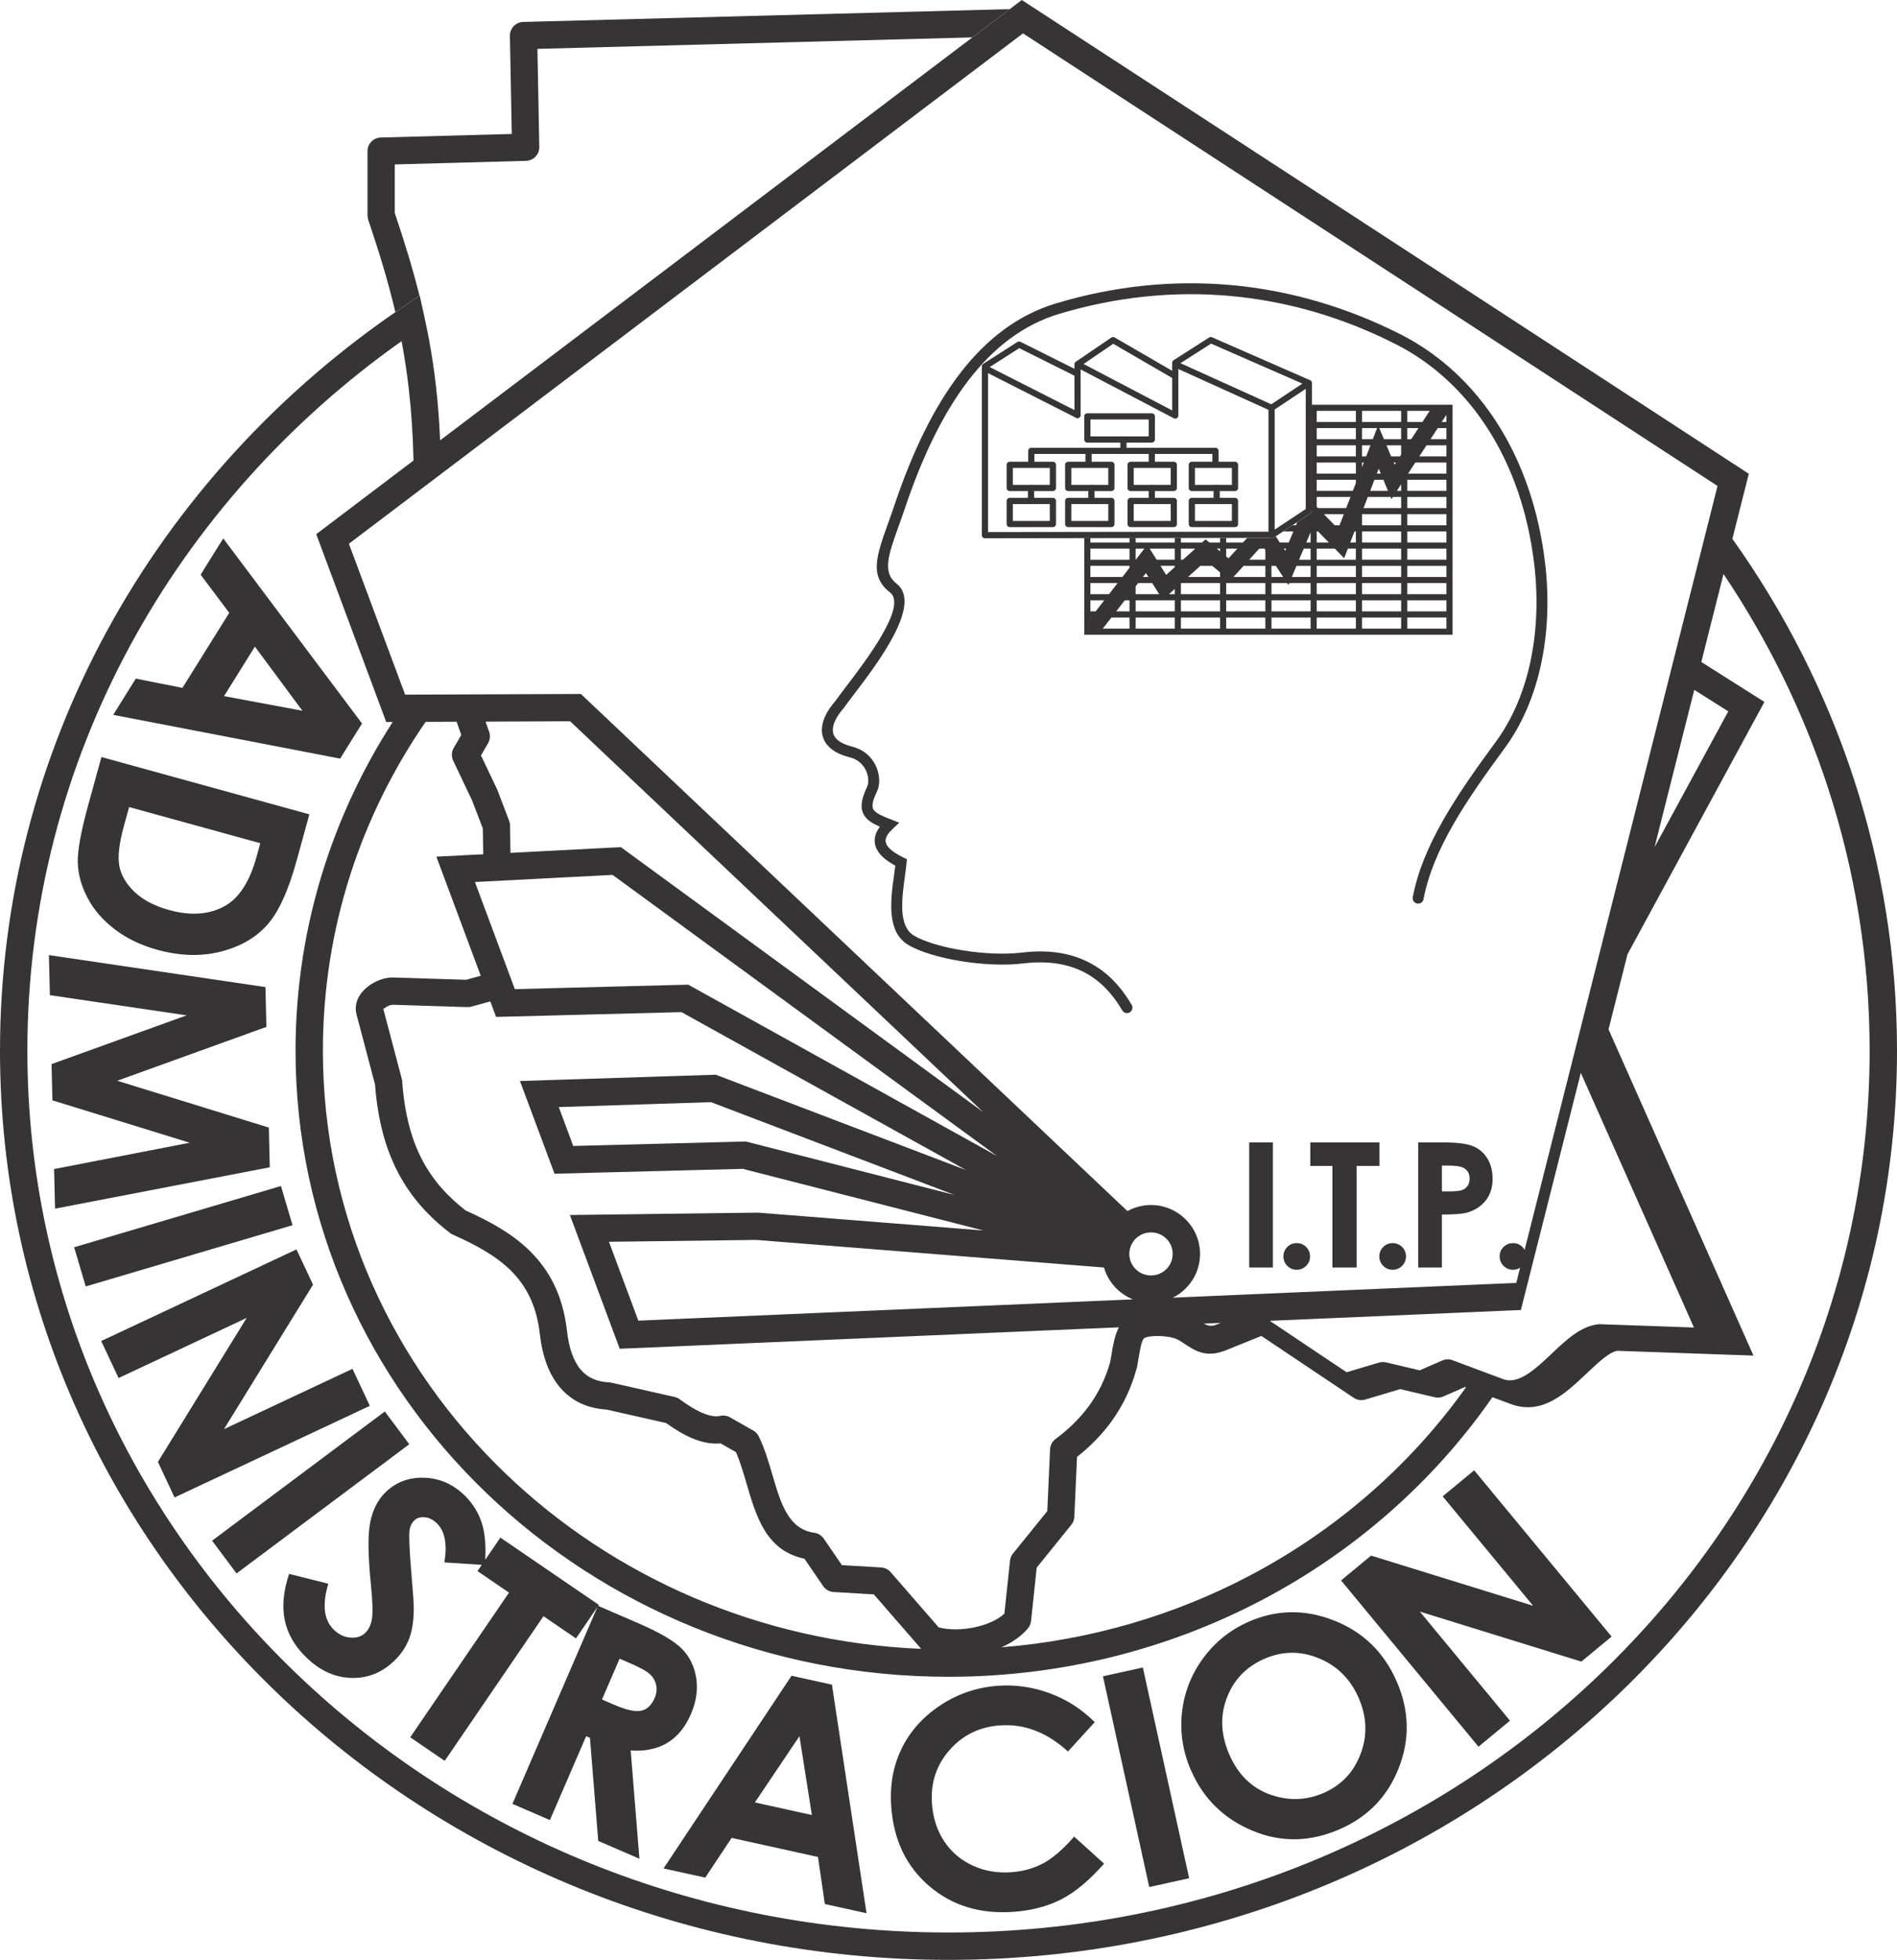 <?xml version="1.0" encoding="UTF-8"?> <!-- Creator: CorelDRAW 2019 (64-Bit) --> <svg xmlns="http://www.w3.org/2000/svg" xmlns:xlink="http://www.w3.org/1999/xlink" xml:space="preserve" width="163.249mm" height="168.593mm" version="1.1" style="shape-rendering:geometricPrecision; text-rendering:geometricPrecision; image-rendering:optimizeQuality; fill-rule:evenodd; clip-rule:evenodd" viewBox="0 0 16018.44 16542.82"> <defs> <style type="text/css"> <![CDATA[ .fil0 {fill:none} .fil1 {fill:#373435;fill-rule:nonzero} ]]> </style> </defs> <g id="Capa_x0020_1">  <g id="Administracion.cdr"> <ellipse class="fil0" cx="9719.25" cy="10584.02" rx="298.44" ry="297.2"></ellipse> <path class="fil1" d="M4110.6 6090.86l-10.51 0.5 30.29 85.71c12.09,34.24 7.01,70.38 -10.69,99.05l-58.3 100.28 135.76 285.1 4.87 11.87 97.72 256.6c6.07,15.96 8.35,32.42 7.34,48.39l3.19 220.25 -113.17 114.59 -116.88 -102.68 -3.13 -216.54 -90.17 -236.77 -160.16 -336.3c-15.54,-33.22 -15.25,-73.29 4.5,-107.42l63.86 -109.85 -39.48 -111.77 114.82 -101.79 140.13 100.78z"></path> <path class="fil1" d="M8210.82 315.66l-3672.74 96.78 15.72 828.41c1,63.26 -49.26,115.4 -112.38,116.86l-1107.93 30.08 0.03 410.21c81.57,241.99 151.65,469.43 208.96,698.6l-138.5 93.39c-21.92,14.79 -43.72,29.72 -65.48,44.69 -60.37,-256.46 -137.42,-508.56 -229.28,-780.06 -3.75,-11.66 -5.87,-24.08 -5.87,-37l-0.03 -539.18c-1.46,-63.54 48.85,-116.3 112.39,-117.78l1105.78 -29.98 -15.75 -827.63c-1.47,-63.55 48.84,-116.31 112.39,-117.79l4108.1 -108.27 -315.41 238.64z"></path> <path class="fil1" d="M9556.1 8481.93c12.94,21.93 5.68,50.26 -16.25,63.2 -21.93,12.94 -50.26,5.68 -63.2,-16.25 -57.07,-96.53 -140.94,-211.61 -272.25,-294.07 -131.22,-82.41 -311.71,-133.35 -563.86,-102.77 -156.36,18.95 -347.72,9.25 -523.83,-18.92 -183.56,-29.38 -352.17,-79.47 -449.62,-138.75 -183.61,-111.78 -146.35,-381.02 -117.63,-588.79 3.88,-28.06 7.59,-54.95 10.48,-79.11 -125.77,-67.29 -170.79,-137.7 -173.91,-203.44 -2.25,-47.43 17.14,-89.17 43.97,-124.78 -61.05,-26.62 -105.62,-53.61 -131.67,-94.88 -35.95,-56.99 -30.87,-128.74 23.79,-242.51 2.2,-4.58 4.14,-10.12 5.66,-16.3 7.86,-31.62 4.5,-73.84 -12.81,-114.53 -17.43,-40.91 -49.08,-79.51 -97.6,-102.8 -12.81,-6.15 -27.31,-11.39 -43.45,-15.43 -70.98,-17.76 -124.86,-44.36 -162.83,-77.66 -32.31,-28.32 -53.3,-61.24 -63.65,-97.6 -10.21,-35.87 -9.93,-74.34 0.08,-114.3 14.6,-58.37 50.52,-120.55 104.74,-182.84 20.28,-29.14 49.71,-67.84 84.88,-113.99 181.85,-238.81 526.03,-690.84 377.46,-805.72 -175.9,-136.03 -113.72,-309.3 -13.55,-588.39 16.88,-47.04 34.98,-97.46 54.21,-154.57 149.15,-442.78 329.79,-817.57 551.71,-1105.62 224.49,-291.43 491.13,-494.46 809.87,-590.12 495.95,-148.86 993.44,-198.38 1479.22,-154.68 494.43,44.49 976.31,185.57 1431.8,416.68 327.99,166.42 611.32,425.94 824.33,764.41 202.86,322.32 341.98,716.19 395.19,1169.4 34.46,293.37 22.93,586.14 -36.05,856.27 -57.02,261.21 -158.51,501.71 -305.71,701.9 -164.85,224.11 -316.83,438.54 -437.28,649.58 -119.3,208.99 -208.05,415.27 -248.17,625.49 -4.77,25.02 -28.98,41.43 -54,36.66 -25.03,-4.77 -41.43,-28.99 -36.66,-54.01 42.18,-220.97 134.6,-436.33 258.65,-653.64 122.89,-215.29 276.6,-432.22 443.09,-658.59 139.2,-189.3 235.41,-417.87 289.79,-666.9 56.85,-260.36 67.91,-542.9 34.64,-826.29 -51.57,-439.12 -185.86,-819.95 -381.47,-1130.78 -203.94,-324.05 -474.72,-572.3 -787.85,-731.17 -445.4,-226.01 -916.02,-363.91 -1398.26,-407.3 -473.93,-42.63 -959.85,5.84 -1444.9,151.42 -299.13,89.77 -550.53,281.82 -763.27,558 -215.31,279.48 -391.29,645.21 -537.24,1078.53 -18.11,53.74 -37.16,106.86 -54.95,156.41 -86.21,240.2 -139.72,389.33 -16.8,484.36 221.05,170.95 -159.45,670.65 -360.47,934.65 -35.93,47.19 -65.88,86.51 -83.86,112.51l-3.25 4.17c-45.44,51.83 -75.07,101.74 -86.26,146.56 -6.05,24.24 -6.5,46.72 -0.81,66.66 5.53,19.47 17.24,37.52 35.51,53.53 27.01,23.69 68.1,43.32 124.52,57.44 21.59,5.4 41.9,12.86 60.79,21.93 71.2,34.2 117.41,90.35 142.73,149.76 25.41,59.69 29.82,123.67 17.52,172.83 -3.01,11.87 -7.07,23.26 -12.16,33.83 -38.91,80.96 -46.29,126.06 -28.87,153.68 19.17,30.39 72.5,53.37 149.01,83.22l68 26.54 -53.19 50.02c-31.75,29.85 -63.78,67.58 -62.02,104.63 1.86,39.07 40.04,85.79 151.04,139.56l28.74 13.94 -2.93 31.73c-3.36,36.13 -8.6,74.02 -14.15,114.29 -25.1,181.64 -57.7,417.1 74.29,497.44 87.39,53.14 243.61,98.87 416.08,126.48 167.99,26.89 350.15,36.16 498.51,18.19 276.16,-33.49 476.5,23.97 623.83,116.49 147.28,92.53 239.97,219.2 302.59,325.11z"></path> <path class="fil1" d="M5390.08 11147.24l4176.74 -179.52c-51.28,-20.39 -97.58,-50.68 -136.49,-88.55 -50.34,-49.05 -88.2,-110.95 -108.33,-180.41l-2934.99 -232.79 -1245 15.64 248.07 665.62zm6988.82 562.77l-7.66 -2.87 -177.63 77.63c-23.24,11.67 -50.5,15.57 -77.82,9.23l-292.19 -68.86 -295.67 88.17c-31.81,9.21 -67.37,4.97 -97.03,-14.89l-779.81 -521.99 -296.96 119.86c-168.74,68.13 -261.13,6.81 -354.89,-55.48 -20.91,-13.85 -42.01,-27.9 -58.82,-35.8 -36.66,-17.16 -99.45,-27.85 -162.15,-28.19 -50.39,-0.28 -95.4,5.29 -116.39,18.65 -21.77,13.86 -35.74,97.16 -48.72,174.96 -4.58,27.46 -9.18,54.82 -12.68,72.35l-0.42 -0.08 -1.83 7.76c-46.89,171.6 -119.83,319.36 -213.32,448.05 -82.12,113.09 -180.22,211.61 -290.51,298.89l-22.43 501.77c-0.26,24.94 -8.57,49.99 -25.42,70.93l-292.53 361.68 -47.68 450.59c-2.41,21.98 -10.98,43.58 -26.18,61.84 -56.38,67.61 -135.21,121.14 -224.39,160.2 752.33,-60.12 1459.5,-270.77 2088.41,-600.37 735.44,-385.48 1364.65,-933.75 1834.75,-1594.04zm-4557.16 2209.02c-11.96,-0.4 -23.91,-0.85 -35.86,-1.31 11.94,0.46 23.9,0.91 35.86,1.31zm-43.04 -1.61c-1.69,-1.73 -3.34,-3.52 -4.95,-5.38l-395.09 -454.29 -339.57 -19.99c-34.39,-2.05 -67.55,-19.42 -88.46,-50.1l-157.93 -230.82c-323.34,-69.07 -405.73,-350.45 -489.9,-638.08 -26.33,-90.03 -52.93,-180.88 -88.57,-261.87l-129.2 -73.58c-82.26,7.71 -164.17,-10.97 -243.35,-44.63 -75.57,-32.12 -149.2,-78.6 -217.68,-127.34l-502.92 -113.62c-166.17,-10.08 -294.84,-73.96 -389.46,-183.44 -95.71,-110.74 -151.99,-265.39 -173.35,-455.29 -27.07,-240.74 -117.29,-407.69 -243.45,-533.13 -130.02,-129.23 -302.1,-219.84 -484.89,-301.7 -9.93,-3.83 -19.5,-9.13 -28.38,-15.91 -185.46,-142.24 -333.48,-305.93 -441.29,-512.52 -105.52,-202.21 -171.01,-442.78 -193.41,-741.31l-156.88 -593.82c-4.56,-17.24 -6.42,-34.75 -6,-52.22l0.02 -1.52c2.07,-66.09 37.97,-124.52 89.14,-168.58 41.64,-35.88 95.81,-64.1 147.4,-77.72 26.95,-7.13 54.65,-10.64 81.3,-9.83l614.65 19.34 123.02 -33.82 -374.64 -1005.32 1557.8 -80.47 3058.89 2235.94 -3487.28 -3298.33 -1220.35 4.82c-273.84,397.74 -490.43,834.02 -638.49,1298.07 -148.83,466.41 -228.91,962.65 -228.91,1477.83 0,1394.81 590.62,2657.72 1545.44,3572 905.29,866.83 2138.43,1420.46 3506.71,1476.63zm-3638.51 -5464.71l-0.01 0.02 -159.91 44c-11.32,3.09 -22.72,4.35 -33.85,4l-631.79 -19.84c-3.31,-0.08 -8.67,0.84 -15.38,2.6 -19.56,5.16 -39.92,15.69 -55.32,28.98 -3.67,3.15 -6.48,1.16 -8.12,0.34l156.82 593.68c1.87,7.08 3.02,14.18 3.52,21.23 19.49,271.28 76.38,485.62 168.14,661.47 88.86,170.27 212.17,307.47 367.34,428.19 201.46,90.62 392.6,192.96 545.66,345.07 161.46,160.52 276.52,371.23 310.27,671.28 16.16,143.83 54.65,256.17 118.28,329.76 54.76,63.37 132.69,99.89 236.19,104.67 7.53,0.3 14.84,1.35 21.88,3.03l533.21 120.46c18.13,4.07 34.27,12.25 47.75,23.27 59.74,43.2 123.73,84.68 187.06,111.62 53.85,22.87 105.91,34.5 150.75,24.58 28.94,-6.4 57.73,-1.27 81.63,12.28l196.21 111.6c21.04,11.95 36.89,29.54 46.72,49.77 50.1,102.17 83.59,216.6 116.74,329.9 67.18,229.62 132.88,453.99 351.41,482.9 33.86,4.4 62.37,23.13 80.22,49.28l153.5 224.06 331.38 19.5c33.78,1.97 63.32,18.32 82.99,42.73l402.76 463.15c88.58,23.5 204.75,21.78 315.41,-3.33 95.04,-21.59 182.69,-59.67 239.48,-112.64l47.25 -446.27c2.35,-23.01 11.31,-43.7 24.82,-60.47l290.15 -358.78 23.28 -521.02c1.55,-36.08 19.58,-67.59 46.48,-87.57 109.56,-81.49 206.15,-174.56 284.97,-283.09 76.91,-105.86 137.05,-226.49 175.98,-365.41 5.1,-26.28 8.3,-45.46 11.6,-65.14 13.19,-79.02 26.99,-161.51 62,-229.17l-4214.82 181.16 -420.74 -1128.99c53.84,-0.69 106.39,-1.28 158.02,-1.81l-1.52 0.01c3.32,-0.25 6.63,-0.34 9.92,-0.3l1414.73 -17.76 10.35 0.34 0.02 -0.34 1901.24 150.8 -2032.8 -520.58 -1589.85 41.16 -291.61 -782.51 1653.42 -53.24 2114.26 805.22 -2403.88 -1333.56 -1565.43 40.53 -48.76 -130.82zm6024.91 2719.84c30.85,16.75 63.56,25.86 103.28,9.82l39.52 -15.95zm557.11 -23.94l0.02 0 648.75 434.25 273.41 -81.52c19.94,-5.95 40.22,-6.23 59.11,-1.81l284.97 67.14 190.39 -83.22c30.11,-13.14 62.79,-12.37 90.85,-0.53l100.05 37.37 323.08 120.61c130.6,48.74 273.67,-86.47 408.03,-213.48 126.93,-119.98 248.17,-234.57 396.14,-249.56l7.08 -0.72 799.74 28.04 -955.31 -2149.45c-168.66,667.25 -337.37,1334.5 -506.12,2001.74l-86.34 3.69 -2033.85 87.43zm-557.1 23.94l-142.82 6.13zm4463.29 -6624.39c440.78,618.75 789.72,1302.53 1027.69,2033.21 235.44,722.87 362.36,1491.19 362.36,2287.41 0,2119.8 -897.17,4038.8 -2347.67,5427.68 -1449.44,1387.88 -3451.19,2246.35 -5661.56,2246.35 -2210.36,0 -4212.11,-858.44 -5661.56,-2246.35 -1450.49,-1388.88 -2347.66,-3307.89 -2347.66,-5427.68 0,-1273.92 324.05,-2475.31 897.51,-3532.82 594.82,-1096.84 1458.16,-2038.82 2506.47,-2745.97l140.27 -94.59 36.66 165.47c43.21,195.03 77.09,392.76 100.83,602.2 16.22,143.25 27.85,293.5 34.66,453.86 1637.07,-1239.13 3274.3,-2478.11 4911.62,-3716.94 2046.39,1332.91 4093.12,2665.32 6139,3999.03l-138.61 549.13zm-10904.92 -547.07l0 0.04 -777.34 588.27 474.77 1273.99 1484.21 -5.81 4614.88 4364.82c13.94,-7.67 28.39,-14.56 43.24,-20.62 48.36,-19.65 101.12,-30.51 156.01,-30.51 113.88,0 217.24,46.2 292.25,120.91 75.2,74.86 121.74,178.1 121.74,291.85 0,113.74 -46.54,216.99 -121.74,291.86 -31.29,31.18 -67.53,57.38 -107.42,77.32l2899.42 -124.59 535.86 -2120.92 -0.01 -0.02 5.8 -22.95 2.9 -11.46 2.89 -11.47 2.89 -11.47 2.9 -11.48 2.89 -11.47 2.9 -11.46 2.89 -11.47 2.9 -11.47 2.9 -11.48 147.8 -585.01 2.88 -11.47 2.88 -11.48 0.05 -0.07 576.17 -2280.51 -0.01 -0.01 350.97 -1389.09 51.02 -201.92 -5864.73 -3820.35 -4914.81 3719.51zm10247.48 3150.53l622.72 -1147.23 -287.11 -181.52c-111.84,442.93 -223.72,885.84 -335.61,1328.75zm-10654.9 -1057.63l-54.82 0.22 -590.86 -1585.48 821.1 -621.55c-4.54,-213.76 -17.78,-411.11 -39.01,-598.84 -16.12,-142.09 -36.72,-277.3 -61.58,-408.71 -953.38,674.26 -1740.21,1552.18 -2290.24,2566.44 -555.56,1024.55 -869.54,2188.5 -869.54,3422.72 0,2054.62 869.93,3914.91 2276.33,5261.61 1407.47,1347.71 3352.64,2181.31 5501.78,2181.31 2149.14,0 4094.28,-833.6 5501.76,-2181.31 1406.43,-1346.7 2276.36,-3206.99 2276.36,-5261.61 0,-772.29 -122.82,-1516.65 -350.62,-2216.08 -209.89,-644.41 -508.98,-1251.37 -883.28,-1807.56l-187.5 742.61 532.93 336.94 -1156.03 2129.8 -160.27 634.21 1223.73 2753.4 -1149.61 -40.32c-68.48,11.11 -159.67,97.29 -255.04,187.43 -184.63,174.51 -381.18,360.29 -646.33,261.32l-153.35 -57.25c-494.5,711.96 -1164.73,1302.53 -1951.27,1714.78 -784.92,411.37 -1685.1,645.29 -2641.48,645.29 -1521.25,0 -2899.18,-591.01 -3897.02,-1546.49 -998.89,-956.46 -1616.76,-2278.13 -1616.76,-3738.07 0,-537.32 84.19,-1056.95 240.65,-1547.32 139.19,-436.22 335.33,-848.09 579.96,-1227.48zm6274.8 4360.24l-8.08 7.9 -6.02 7.31c-4,4.87 -8.41,11.11 -12.99,18.47l-0.45 0c-3.19,5.08 -6.81,12.01 -10.76,20.63l-4.64 10.09 -2.07 5.95c-1.57,4.53 -3.35,11.19 -5.24,19.86l-0.44 0.45c-1.36,6.15 -2.44,12.96 -3.17,20.33l-1.24 12.16 0.26 11.19c1.08,48.92 22,93.26 55.01,125.43 32.83,31.95 78.09,51.68 128.24,51.68 50.92,0 96.82,-20.34 129.79,-53.2 32.77,-32.64 53.08,-78.08 53.08,-128.44 0,-50.36 -20.31,-95.8 -53.08,-128.45 -32.97,-32.85 -78.87,-53.19 -129.79,-53.19 -24.82,0 -48.21,4.75 -69.33,13.32 -22.32,9.07 -42.39,22.3 -59.06,38.54zm-1171.99 -696.51l-3246.21 -2372.88 -1162.36 60.03 336.97 904.25 1464.11 -37.9 2607.49 1446.5zm-357.8 328.83l-2057.32 -783.53 -1285.54 41.4 122.32 328.25 1457.07 -37.7 1763.47 451.58z"></path> <path class="fil1" d="M8291.9 3099.97c-3.06,-10.79 1.13,-22.77 11.04,-29.14l287.86 -184.26c8.02,-5.14 17.79,-5.35 25.76,-1.39l456.23 227.61 -0.03 -36.06c-0.5,-8.86 3.48,-17.76 11.34,-23.11l300.08 -204.28c8.91,-6.05 20.23,-5.9 28.8,-0.47l484.71 281 0 -55.58 0.68 -5.74c-2.31,-10.4 1.91,-21.65 11.4,-27.72l299.84 -191.94c7.94,-5.09 17.63,-5.35 25.55,-1.5l825.35 360.95c10.29,3.53 17.68,13.31 17.68,24.79l0 1077.51c-0.08,8.46 -4.19,16.77 -11.76,21.79l-306.71 203.03c-2.9,1.86 -6.18,3.23 -9.69,3.88 -3.8,2.15 -8.19,3.39 -12.88,3.39 -4.36,0 -8.44,-1.05 -12.06,-2.93l-2408.02 3.51c-14.46,0 -26.2,-11.75 -26.2,-26.21l0 -1410.02c0.05,-2.35 0.39,-4.74 1.04,-7.09zm314.6 -161.33l-249.24 159.53 715.71 363.28 -0.16 -290.1 -466.31 -232.71zm518.51 212.74c0.36,2.52 0.36,5.06 0,7.62l0.18 345.02c0,14.41 -11.69,26.1 -26.09,26.1 -4.22,0 -8.23,-1 -11.75,-2.78l-744.08 -377.66 0 1341.29 2367.66 -3.36 0 -1028.3 -760.83 -344.46 0 392.63c0,14.46 -11.74,26.2 -26.21,26.2 -5.21,0 -10.06,-1.52 -14.15,-4.17l-784.76 -411.15 0.03 33.02zm275.05 -249.59l-250.47 170.53 748.1 391.98 0 -274.01 -497.63 -288.5zm826.04 -1.36l-258 165.16 766.63 347.09 262.92 -174.81 -771.55 -337.44zm537.24 1569.92l262.45 -173.73 0 -1014.67 -262.45 174.49 0 1013.9zm-1581.62 -981.92l544.19 0c14.46,0 26.2,11.75 26.2,26.21l0 195.08c0,14.46 -11.74,26.21 -26.2,26.21l-213.33 0 0 43.42 750.7 0c14.46,0 26.21,11.74 26.21,26.2l0 91.84 138.9 0c14.46,0 26.2,11.74 26.2,26.2l0 195.09c0,14.46 -11.74,26.2 -26.2,26.2l-128.64 0 0 57.1 128.64 0c14.46,0 26.2,11.75 26.2,26.21l0 195.11c0,14.46 -11.74,26.2 -26.2,26.2l-364.52 0c-14.46,0 -26.2,-11.74 -26.2,-26.2l0 -195.11c0,-14.46 11.74,-26.21 26.2,-26.21l183.47 0 0 -57.1 -183.47 0c-14.46,0 -26.2,-11.74 -26.2,-26.2l0 -195.09c0,-14.46 11.74,-26.2 26.2,-26.2l173.21 0 0 -65.64 -484.92 0 0 65.64 159.42 0c14.46,0 26.21,11.74 26.21,26.2l0 195.09c0,14.46 -11.75,26.2 -26.21,26.2l-159.44 0 0 57.1 159.44 0c14.46,0 26.21,11.75 26.21,26.21l0 195.11c0,14.46 -11.75,26.2 -26.21,26.2l-364.51 0c-14.46,0 -26.21,-11.74 -26.21,-26.2l0 -195.11c0,-14.46 11.75,-26.21 26.21,-26.21l152.66 0 0 -57.1 -152.66 0c-14.46,0 -26.21,-11.74 -26.21,-26.2l0 -195.09c0,-14.46 11.75,-26.2 26.21,-26.2l152.68 0 0 -65.64 -481.51 0 0 65.64 166.29 0c14.46,0 26.2,11.74 26.2,26.2l0 195.09c0,14.46 -11.74,26.2 -26.2,26.2l-142.34 0 0 57.1 142.34 0c14.46,0 26.2,11.75 26.2,26.21l0 195.11c0,14.46 -11.74,26.2 -26.2,26.2l-364.52 0c-14.46,0 -26.2,-11.74 -26.2,-26.2l0 -195.11c0,-14.46 11.74,-26.21 26.2,-26.21l169.77 0 0 -57.1 -169.77 0c-14.46,0 -26.2,-11.74 -26.2,-26.2l0 -195.09c0,-14.46 11.74,-26.2 26.2,-26.2l145.82 0 0 -65.64 -431.06 0 0 65.64 156.03 0c14.46,0 26.21,11.74 26.21,26.2l0 195.09c0,14.46 -11.75,26.2 -26.21,26.2l-158.53 0 0 57.1 158.53 0c14.46,0 26.21,11.75 26.21,26.21l0 195.11c0,14.46 -11.75,26.2 -26.21,26.2l-364.51 0c-14.46,0 -26.21,-11.74 -26.21,-26.2l0 -195.11c0,-14.46 11.75,-26.21 26.21,-26.21l153.57 0 0 -57.1 -153.57 0c-14.46,0 -26.21,-11.74 -26.21,-26.2l0 -195.09c0,-14.46 11.75,-26.2 26.21,-26.2l156.06 0 0 -91.84c0,-14.46 11.74,-26.2 26.2,-26.2l751.61 0 0 -43.42 -278.45 0c-14.46,0 -26.21,-11.75 -26.21,-26.21l0 -195.08c0,-14.46 11.75,-26.21 26.21,-26.21zm517.98 52.41l-491.78 0 0 142.68 491.78 0 0 -142.68zm-835.09 408.96l-312.11 0 0 142.67 144.36 0c2.86,-1.07 5.97,-1.67 9.22,-1.67 3.25,0 6.36,0.6 9.22,1.67l149.3 0 0 -142.67zm493.71 0l-312.1 0 0 142.67 160.55 0c2.86,-1.07 5.97,-1.67 9.22,-1.67 3.25,0 6.36,0.6 9.22,1.67l133.1 0 0 -142.67zm527.06 0l-312.11 0 0 142.67 143.44 0c2.86,-1.07 5.98,-1.67 9.22,-1.67 3.25,0 6.37,0.6 9.22,1.67l150.23 0 0 -142.67zm516.8 0l-312.11 0 0 142.67 174.26 0c2.86,-1.07 5.98,-1.67 9.22,-1.67 3.25,0 6.37,0.6 9.22,1.67l119.41 0 0 -142.67zm-1537.57 304.58l-312.11 0 0 142.7 312.11 0 0 -142.7zm493.71 0l-312.1 0 0 142.7 312.1 0 0 -142.7zm527.06 0l-312.11 0 0 142.7 312.11 0 0 -142.7zm516.8 0l-312.11 0 0 142.7 312.11 0 0 -142.7z"></path> <path class="fil1" d="M9155.43 5357.72l0 -815.66 51.75 -0.08 0 37.24 330.51 0 0 -37.71 51.75 -0.08 0 37.79 330.53 0 0 -38.26 51.75 -0.08 0 38.34 178.37 0 29.76 -26.84 32.42 26.84 89.98 0 0 -38.81 51.73 -0.08 0 38.89 141.68 0 35.77 -39.15 193.67 -0.28c3.62,1.88 7.7,2.93 12.06,2.93 4.69,0 9.09,-1.24 12.88,-3.39 3.51,-0.65 6.79,-2.01 9.69,-3.88l12.69 -8.41 34.38 52.17 75.2 0 39.33 -93.63 -86.26 0 78.19 -51.75 29.84 0 11.51 -27.39 111.83 -74.02c7.58,-5.02 11.69,-13.33 11.76,-21.79l0 -894.27 1187.25 0 0 1941.35 -3110.01 0zm51.75 -139.69l4.41 -5.66 -4.41 0 0 5.66zm44.58 -57.41l72.71 -93.63 -117.29 0 0 93.63 44.58 0zm112.88 -145.35l72.72 -93.63 -230.18 0 0 93.63 157.46 0zm112.88 -145.38l60.17 -77.48 0 -16.14 -330.51 0 0 93.62 270.34 0zm112.86 -145.35l72.69 -93.57 -73.63 0 0 93.57 0.94 0zm117.63 -93.57l58.82 93.57 153.13 0 0 -93.57 -211.96 0zm91.34 145.3l47.84 76.14 72.77 -65.64 0 -10.5 -120.61 0zm189.63 -51.73l103.76 -93.57 -121.03 0 0 93.57 17.27 0zm285.79 -93.57l27.46 22.69 0 -22.69 -27.46 0zm79.19 65.51l19.7 16.33 74.76 -81.83 -94.46 0 0 65.51zm486.91 -65.51l11.81 17.92 7.53 -17.92 -19.34 0zm277.68 -352.52l9.79 10.04 239.09 0 36.18 -93.62 -285.06 0 0 83.58zm60.21 61.77l91.21 93.62 41.27 0 36.19 -93.62 -168.67 0zm244.85 -197.11l25.47 -65.79 0 -27.8 -330.53 0 0 93.59 305.05 0zm77.19 -199.66l15.2 -39.28 -15.2 0 0 39.28zm35.2 -91.04l36.18 -93.62 -71.37 0 0 93.62 35.2 0zm56.22 -145.35l36.19 -93.62 -127.61 0 0 93.62 91.42 0zm54.59 -93.62l39.17 93.62 145.41 0 0 -93.62 -184.58 0zm60.85 145.35l39.2 93.62 74.94 0 9.6 -14.72 0 -78.9 -123.73 0zm60.84 145.38l7.65 18.29 11.92 -18.29 -19.58 0zm148.03 -197.11l61 -93.62 -94.38 0 0 93.62 33.38 0zm94.73 -145.37l60.97 -93.57 -189.08 0 0 93.57 128.11 0zm202.44 -60.69l-39.53 60.69 39.53 0 0 -60.69zm-73.26 112.44l-61 93.62 134.26 0 0 -93.62 -73.26 0zm-94.73 145.35l-61 93.62 228.99 0 0 -93.62 -167.99 0zm-94.72 145.38l-61.03 93.62 323.74 0 0 -93.62 -262.7 0zm-119.59 183.52l-36.14 55.42 36.14 0 0 -55.42zm-69.86 107.18l-11.84 18.18 -7.59 -18.18 -192.15 0 -36.19 93.62 317.64 0 0 -93.62 -69.86 0zm-41.11 -51.76l-39.17 -93.59 -75.12 0 -36.17 93.59 150.46 0zm-60.87 -145.32l-17.38 -41.56 -16.06 41.56 33.44 0zm-221.97 487.8l-36.21 93.63 47.72 0 0 -93.63 -11.51 0zm-56.2 145.38l-31.2 80.76 -78.71 -80.76 -152.89 0 0 93.57 330.53 0 0 -93.57 -67.71 0zm-160.33 -51.75l-91.24 -93.63 -11.24 0 0 93.63 102.48 0zm-154.21 -86.6l-36.39 86.6 36.39 0 0 -86.6zm-58.15 138.35l-39.3 93.57 97.45 0 0 -93.57 -58.15 0zm-61.07 145.3l-39.34 93.62 158.56 0 0 -93.62 -119.22 0zm-61.08 145.37l-6.74 16.06 -10.58 -16.06 -132.94 0 0 93.63 330.56 0 0 -93.63 -180.3 0zm-51.42 -51.75l-61.73 -93.62 -37.11 0 0 93.62 98.84 0zm-95.82 -145.35l-3.02 -4.56 0 4.56 3.02 0zm-54.74 -83.09l-6.95 -10.48 -44.13 0 -85.42 93.57 136.49 0 0 -83.09zm-183.73 134.82l-85.47 93.62 269.21 0 0 -93.62 -183.73 0zm-198.57 54.89l-66.35 -54.89 -100.19 0 -103.79 93.62 270.34 0 0 -38.73zm-327.67 90.48l-2.86 2.54 0 91.09 330.53 0 0 -93.63 -327.67 0zm-54.61 49.21l-49.19 44.42 49.19 0 0 -44.42zm-131.67 44.42l-58.85 -93.63 -118.89 0 -21.12 27.2 0 66.43 198.86 0zm-91.4 -145.38l-20.65 -32.86 -25.49 32.86 46.14 0zm-199.19 197.1l-72.69 93.63 112.67 0 0 -93.63 -39.99 0zm-112.89 145.38l-72.69 93.62 225.56 0 0 -93.62 -152.88 0zm-177.63 -581.4l0 93.57 330.51 0 0 -93.57 -330.51 0zm382.26 581.4l0 93.62 330.53 0 0 -93.62 -330.53 0zm0 -145.38l0 93.63 330.53 0 0 -93.63 -330.53 0zm382.28 145.38l0 93.62 330.53 0 0 -93.62 -330.53 0zm0 -145.38l0 93.63 330.53 0 0 -93.63 -330.53 0zm382.26 145.38l0 93.62 330.58 0 0 -93.62 -330.58 0zm0 -145.38l0 93.63 330.58 0 0 -93.63 -330.58 0zm0 -145.35l0 93.63 330.58 0 0 -93.63 -330.58 0zm382.3 290.73l0 93.62 330.56 0 0 -93.62 -330.56 0zm0 -145.38l0 93.63 330.56 0 0 -93.63 -330.56 0zm382.29 145.38l0 93.62 330.53 0 0 -93.62 -330.53 0zm0 -145.38l0 93.63 330.53 0 0 -93.63 -330.53 0zm0 -145.35l0 93.63 330.53 0 0 -93.63 -330.53 0zm0 -145.37l0 93.62 330.53 0 0 -93.62 -330.53 0zm0 -872.1l0 93.62 330.53 0 0 -93.62 -330.53 0zm0 -145.38l0 93.62 330.53 0 0 -93.62 -330.53 0zm0 -145.35l0 93.62 330.53 0 0 -93.62 -330.53 0zm0 -145.32l0 93.57 330.53 0 0 -93.57 -330.53 0zm382.25 1744.24l0 93.62 330.59 0 0 -93.62 -330.59 0zm0 -145.38l0 93.63 330.59 0 0 -93.63 -330.59 0zm0 -145.35l0 93.63 330.59 0 0 -93.63 -330.59 0zm0 -145.37l0 93.62 330.59 0 0 -93.62 -330.59 0zm0 -145.3l0 93.57 330.59 0 0 -93.57 -330.59 0zm0 -145.38l0 93.63 330.59 0 0 -93.63 -330.59 0zm0 -145.37l0 93.62 330.59 0 0 -93.62 -330.59 0zm0 -872.1l0 93.57 330.59 0 0 -93.57 -330.59 0zm382.34 1744.24l0 93.62 330.55 0 0 -93.62 -330.55 0zm0 -145.38l0 93.63 330.55 0 0 -93.63 -330.55 0zm0 -145.35l0 93.63 330.55 0 0 -93.63 -330.55 0zm0 -145.37l0 93.62 330.55 0 0 -93.62 -330.55 0zm0 -145.3l0 93.57 330.55 0 0 -93.57 -330.55 0zm0 -145.38l0 93.63 330.55 0 0 -93.63 -330.55 0zm0 -145.37l0 93.62 330.55 0 0 -93.62 -330.55 0zm0 -145.35l0 93.62 330.55 0 0 -93.62 -330.55 0zm0 -145.35l0 93.59 330.55 0 0 -93.59 -330.55 0z"></path> <path class="fil1" d="M3056.91 6106.95l-184.82 296.29 -1916.14 -369.22 190.85 -305.97 393.69 78.18 395.14 -633.43 -241.55 -322.08 190.87 -305.95 1171.97 1562.16zm-503.31 -107.69l-401.26 -541.28 -260.67 417.86 661.94 123.43zm58.73 874.51l-109.06 395.73c-70.3,255.11 -154.32,435.89 -251.71,542.79 -97.33,106.47 -228.2,180.47 -392.99,221.44 -164.36,41.1 -341.64,35.21 -531.97,-17.23 -135.29,-37.28 -253.42,-93.96 -354.36,-169.99 -100.98,-76.06 -177.94,-164.36 -231.13,-264.09 -52.8,-99.62 -80.97,-199.48 -84.51,-299.55 -3.16,-99.96 26.62,-263.67 89.27,-491.07l110.73 -401.83 1755.74 483.79zm-414.43 243.62l-1107.74 -305.24 -42.65 154.86c-42.11,152.84 -55.03,268.11 -38.96,346.66 16.07,78.52 59.69,151.05 130.39,217.46 70.71,66.38 166.55,116.49 287.99,149.94 186.27,51.33 345.31,39.04 476.65,-36.6 118.34,-68.22 205.95,-206.34 263.1,-413.76l31.23 -113.31zm43.43 1214.39l8.12 335.97 -1259.71 454.61 1280.28 395.25 8.12 335.15 -1813.26 349.19 -8.1 -334.29 1145.24 -222.25 -1159.26 -357.6 -7.4 -305.94 1140.67 -411.6 -1154.77 -170.38 -8.17 -338.09 1828.23 269.98zm130.95 1679.07l97.92 330.78 -1746.25 516.96 -97.92 -330.77 1746.25 -516.97zm131.27 535.02l139.67 297.73 -751.84 1219.33 1085.04 -508.96 146.48 312.28 -1648.78 773.41 -140.76 -300.04 749.45 -1215.41 -1081.57 507.36 -146.51 -312.3 1648.81 -773.41zm745.8 1368.14l206.61 276.26 -1458.51 1090.64 -206.6 -276.29 1458.5 -1090.61zm845.07 1296.14l-341.92 -22.3c25.17,-152.09 4.78,-261.26 -61.11,-327.47 -32.23,-32.36 -67.16,-50.08 -104.51,-53.45 -37.95,-3.39 -67.58,5.83 -89.15,27.3 -21.57,21.5 -35.08,49.26 -39.63,83.01 -5.79,45.72 -0.98,160.81 14.16,345.58 14.85,171.93 22.09,278.07 21.7,318.43 -0.85,99.84 -13.59,182.88 -38.55,249.5 -25.56,66.62 -65.14,126.91 -119.37,180.88 -106.06,105.58 -229.62,155.82 -371.91,151.32 -141.69,-4.5 -271.27,-65.76 -388.8,-183.83 -91.55,-91.97 -148.72,-194.33 -171.77,-307.39 -22.76,-113.33 -10.51,-242.45 37.67,-387.02l330.72 82.96c-51.85,175.64 -37.49,303.93 43.05,384.82 42.04,42.25 89.82,65.66 143,69.95 53.21,4.33 96,-9.62 128.06,-41.55 29.07,-28.92 47.68,-68.94 55.25,-120.06 7.61,-50.47 4.82,-143.16 -8.62,-277.12 -25.74,-254.72 -27.73,-433.48 -6.26,-536.55 21.45,-103.09 62.9,-185.51 124.9,-247.27 89.57,-89.14 200.29,-131.37 331.81,-126.86 132.12,4.5 247.97,56.76 347.59,156.82 64.13,64.42 110.29,140.74 138.48,228.41 28.2,88.24 36.61,205.16 25.2,351.89zm130.78 -231.59l831.51 567.95 -193.12 282.75 -274.41 -187.39 -834.02 1221.09 -291.14 -198.87 834.02 -1221.09 -265.99 -181.68 193.14 -282.76zm823.94 575.45l338.01 146.01c184.74,79.81 309.64,153.1 373.8,219.95 64.55,67.03 103.58,149.29 118.31,246.36 14.72,97.06 -0.28,197.88 -45.56,302.68 -47.42,109.82 -113.55,190.41 -197.81,241.53 -84.8,51.3 -188.1,73 -310.31,64.88l73.65 913.65 -347.72 -150.2 -69.87 -870.14 -32.23 -13.91 -305.79 707.86 -316.64 -136.78 722.16 -1671.88zm34.04 791.11l100.9 43.6c102.47,44.26 178.42,61.39 228.79,51.4 49.97,-10.19 88.5,-46.05 115.32,-108.13 15.76,-36.48 19.79,-72.51 12.52,-107.88 -7.29,-35.39 -24.52,-65.87 -51.71,-91.4 -26.62,-25.8 -83.09,-57.1 -168.85,-94.14l-88.11 -38.06 -148.86 344.62zm1600.69 -200.7l341 75.21 292.22 1929.39 -352.14 -77.66 -57.86 -397.18 -729.05 -160.81 -222.84 335.28 -352.14 -77.66 1080.82 -1626.55zm66.64 510.37l-376.09 559.05 480.93 106.06 -104.83 -665.12zm2493.26 -118.67l-225.72 247.81c-177.46,-161.74 -368.88,-235.15 -575.07,-220.18 -173.69,12.6 -316.13,82.71 -426.41,209.81 -110.72,127.16 -159.6,277.35 -146.97,451.07 8.77,121 43.15,226.6 102.66,316.37 59.52,90.2 139.51,158.59 239.53,205.15 100.46,46.52 209.47,65.33 327.51,56.76 100.38,-7.3 190.95,-32.52 271.27,-76.08 80.77,-43.6 167.31,-118.54 259.63,-224.43l252.68 228.33c-124.57,140.88 -244.86,241.16 -360.52,300.43 -115.62,59.65 -250.4,94.88 -403.42,106.01 -282.5,20.52 -520.47,-52.07 -713.52,-218.19 -193.02,-165.73 -299.5,-388.99 -319.8,-668.54 -13.17,-181.29 16.06,-344.89 88.08,-491.68 71.55,-146.78 180.58,-268.3 327.39,-365 146.42,-96.68 307.75,-151.63 484.41,-164.43 149.69,-10.89 296.16,10.3 439.89,63.44 143.32,53.16 269.56,134.29 378.38,243.35zm69.61 -386.94l336.93 -74.06 390.98 1778.72 -336.96 74.06 -390.95 -1778.72zm1231.42 -460.95c235.88,-103.17 476.29,-106.3 720.63,-9.67 244.73,96.42 420.67,267.73 528.06,513.29 106.53,243.62 113,486.28 18.97,728.11 -93.65,241.63 -260.07,415.01 -499.06,519.52 -250.58,109.59 -496.52,113.78 -737.63,12.96 -241.47,-100.61 -414.31,-270.03 -518.49,-508.24 -69.62,-159.2 -95.07,-322.96 -76.6,-490.68 18.65,-167.33 78.36,-319.86 178.95,-457.05 100.97,-137.34 229.49,-240.15 385.18,-308.24zm131.54 313.44c-153.77,67.23 -259.57,177.65 -317.24,330.67 -58.08,153.2 -50.73,312.4 21.75,478.18 80.64,184.37 210.33,301.56 389.34,351.1 139.39,39.17 275.03,29.7 407.9,-28.41 149.89,-65.55 253.83,-176.07 311.61,-330.98 58.13,-155.06 52.2,-312.12 -17.59,-471.69 -69.43,-158.82 -181.3,-270.03 -335.87,-333.44 -154.26,-63.58 -307.67,-62.01 -459.89,4.55zm647.66 -661.62l253.45 -209.6 1368.42 423.52 -763.79 -923.56 265.81 -219.84 1160.64 1403.42 -255.39 211.23 -1364.04 -422.22 761.37 920.64 -265.83 219.84 -1160.64 -1403.42z"></path> <path class="fil1" d="M10548.41 9642.92l199.97 0 0 1055.76 -199.97 0 0 -1055.76zm401.24 849.91c31.12,0 57.59,10.76 79.66,32.6 21.8,21.81 32.82,48.28 32.82,79.39 0,31.36 -11.02,57.82 -32.82,79.89 -22.07,22.07 -48.53,33.09 -79.66,33.09 -31.12,0 -57.59,-11.02 -79.66,-33.09 -21.8,-22.07 -32.83,-48.53 -32.83,-79.89 0,-31.11 11.03,-57.58 32.83,-79.39 22.07,-21.83 48.53,-32.6 79.66,-32.6zm114.5 -849.91l583.76 0 0 198.5 -192.63 0 0 857.26 -204.4 0 0 -857.26 -186.73 0 0 -198.5zm695.57 849.91c31.11,0 57.58,10.76 79.65,32.6 21.81,21.81 32.83,48.28 32.83,79.39 0,31.36 -11.02,57.82 -32.83,79.89 -22.07,22.07 -48.53,33.09 -79.65,33.09 -31.12,0 -57.59,-11.02 -79.66,-33.09 -21.81,-22.07 -32.83,-48.53 -32.83,-79.89 0,-31.11 11.02,-57.58 32.83,-79.39 22.07,-21.83 48.53,-32.6 79.66,-32.6zm215.96 -849.91l213.46 0c115.43,0 198.5,10.56 249.47,31.87 50.98,21.32 91.42,55.88 120.84,103.4 29.39,47.55 44.11,104.65 44.11,171.31 0,73.76 -19.38,135.05 -58.08,183.81 -38.49,48.76 -90.93,82.84 -157.34,101.95 -38.96,11.02 -109.8,16.41 -212.48,16.41l0 447.01 -199.97 0 0 -1055.76zm199.97 413.2l64.45 0c50.73,0 85.78,-3.67 105.62,-10.78 19.85,-7.35 35.29,-19.12 46.8,-35.78 11.27,-16.66 16.92,-36.77 16.92,-60.54 0,-40.93 -15.94,-70.83 -47.78,-89.46 -23.06,-13.97 -66.18,-21.06 -128.91,-21.06l-57.1 0 0 217.62zm599.98 436.72c31.12,0 57.59,10.76 79.66,32.6 21.8,21.81 32.82,48.28 32.82,79.39 0,31.36 -11.02,57.82 -32.82,79.89 -22.07,22.07 -48.53,33.09 -79.66,33.09 -31.12,0 -57.59,-11.02 -79.66,-33.09 -21.81,-22.07 -32.83,-48.53 -32.83,-79.89 0,-31.11 11.02,-57.58 32.83,-79.39 22.07,-21.83 48.53,-32.6 79.66,-32.6z"></path> </g> </g> </svg> 
